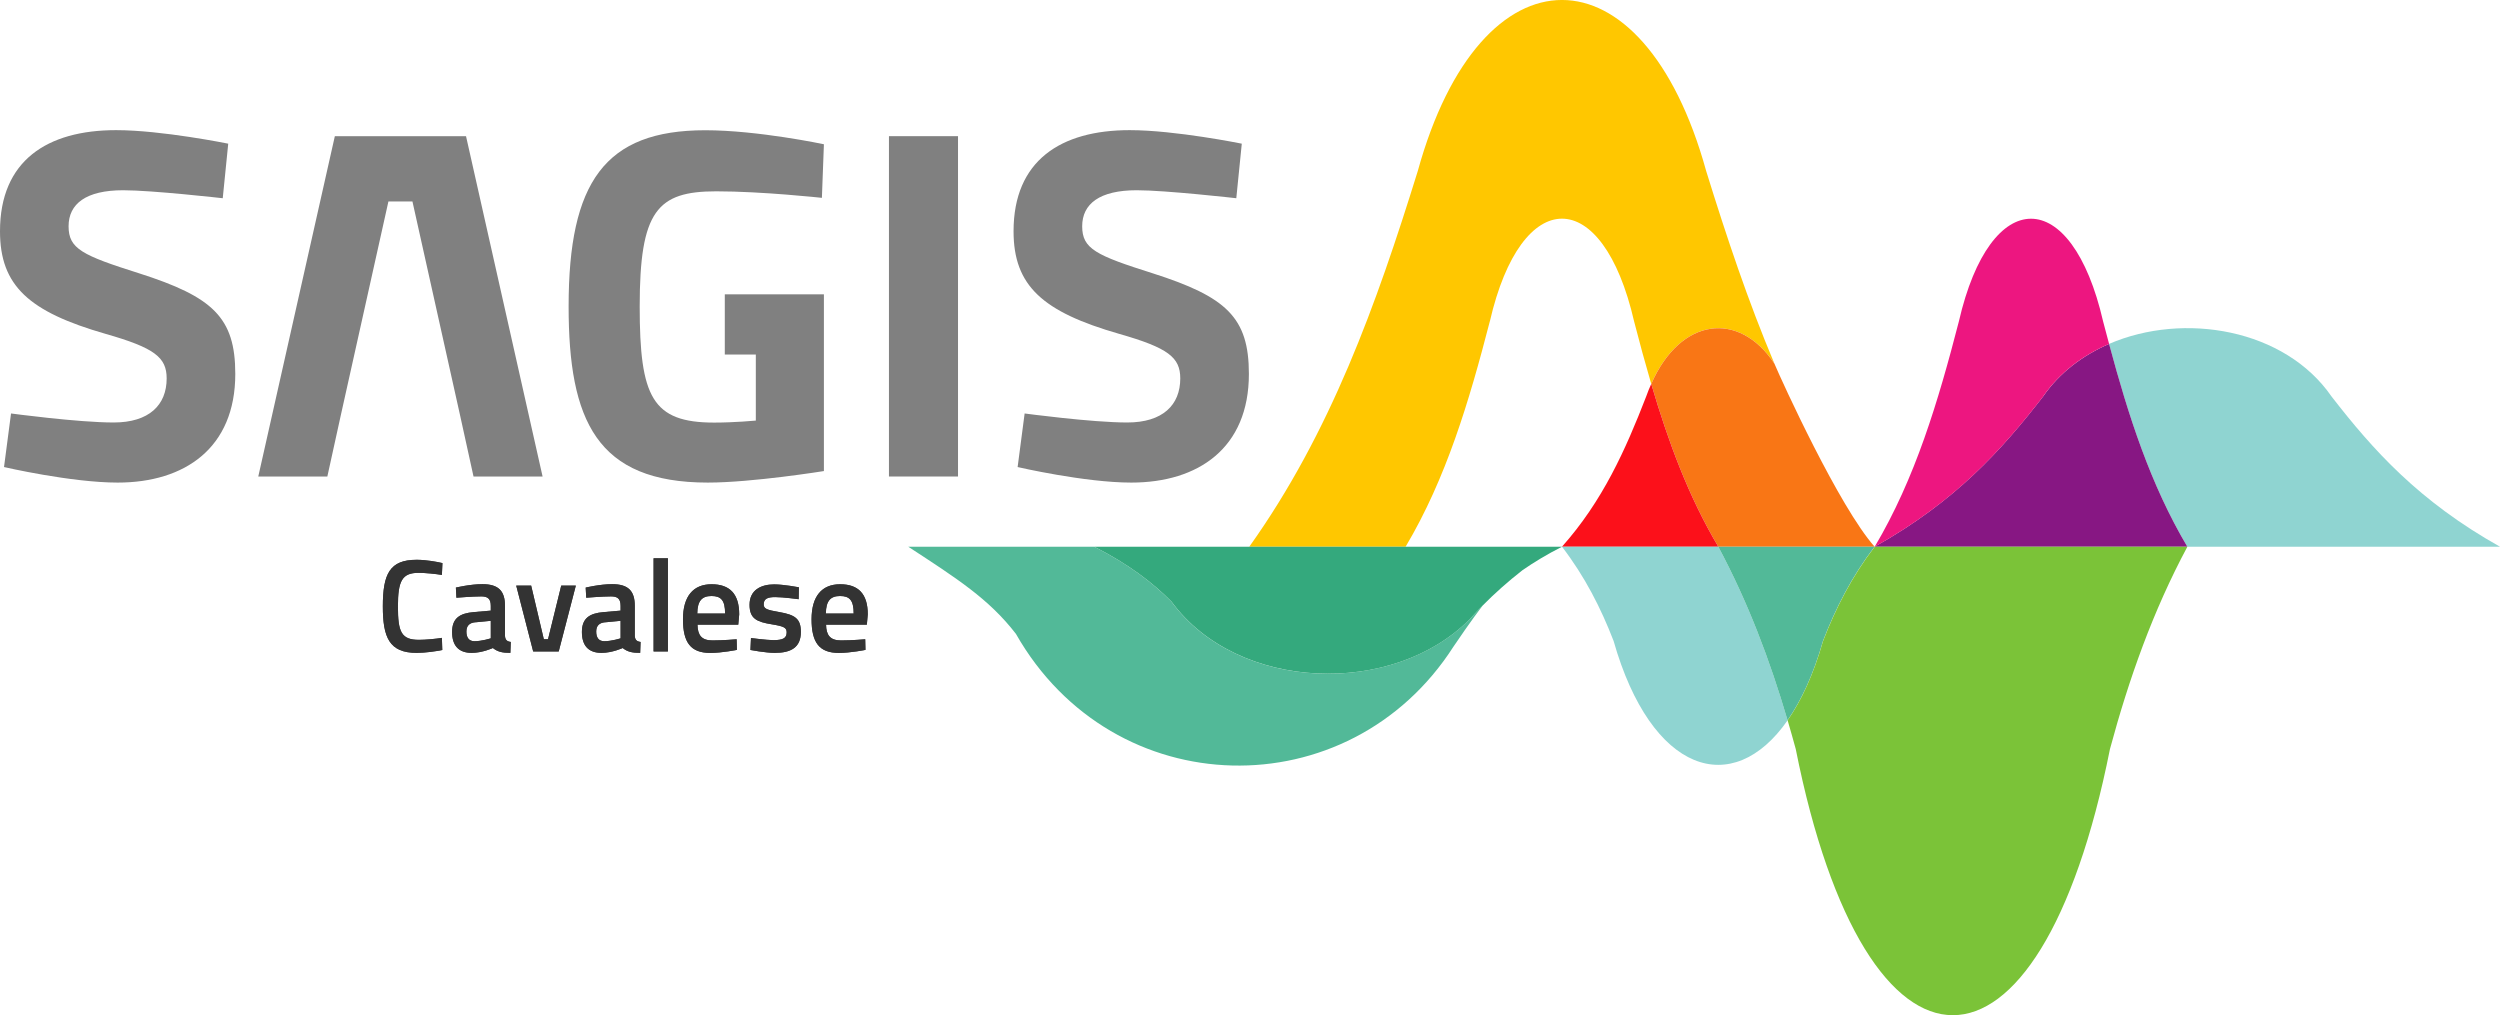 <svg xmlns="http://www.w3.org/2000/svg" id="Livello_2" data-name="Livello 2" viewBox="0 0 510.01 207.1"><defs><style>      .cls-1 {        fill: #fc101a;      }      .cls-2 {        fill: #f97615;      }      .cls-3 {        fill: #ed1680;      }      .cls-4 {        fill: #ffc700;      }      .cls-5 {        fill: #7bc338;      }      .cls-6 {        fill: #871783;      }      .cls-7 {        fill: #8fd4d1;      }      .cls-8 {        fill: #333;      }      .cls-9 {        fill: #34a97d;      }      .cls-10 {        fill: #52b998;      }      .cls-11 {        fill: gray;      }      .cls-12 {        fill: #4d4d4d;      }    </style></defs><g id="Livello_1-2" data-name="Livello 1"><g><g><path class="cls-4" d="M303.94,65.55c6.42-27.92,23-27.92,29.42,0,1.11,4.31,2.27,8.57,3.5,12.77,5.97-13.61,17.93-15,25.12-4.16-5.36-12.68-9.75-25.84-13.91-39.26-12.84-46.54-46-46.54-58.84,0-8.45,27.23-17.8,53.39-34.37,76.63h31.89c8.28-13.94,12.96-29.64,17.18-45.98Z"></path><path class="cls-10" d="M299.91,126.23c-15.77,16.04-47.51,14.88-60.94-3.51-3.87-3.9-8.78-7.66-15.75-11.19h-37.94c9.9,6.46,16.48,10.66,21.97,17.78,19.88,34.94,67.97,35.81,89.26,2.61,.45-.7,3.91-5.73,5.95-8.38-.8,.81-1.57,1.63-2.32,2.44-.07,.08-.15,.17-.22,.25Z"></path><path class="cls-9" d="M317.3,111.53h-94.07c6.97,3.54,11.88,7.29,15.75,11.19,13.44,18.38,45.18,19.55,60.94,3.51,.07-.08,.15-.17,.22-.25,.75-.82,1.52-1.63,2.32-2.44,2.43-2.46,5.12-4.87,8.16-7.24,2.35-1.62,4.98-3.22,8.03-4.76h-1.35Z"></path><path class="cls-2" d="M336.86,78.32c3.45,11.72,7.58,22.94,13.68,33.21h31.89c-7.19-8.07-18.89-33.66-20.45-37.36-7.19-10.84-19.15-9.46-25.12,4.16Z"></path><path class="cls-7" d="M475.64,80.88c-9.5-13.77-30.1-17.32-45.39-10.72,3.93,14.68,8.47,28.74,15.96,41.37h63.79c-16.56-9.29-25.92-19.76-34.36-30.65Z"></path><path class="cls-6" d="M416.8,80.88c-8.45,10.89-17.8,21.36-34.37,30.65h63.79c-7.5-12.63-12.03-26.7-15.96-41.37-5.38,2.32-10.11,5.88-13.46,10.72Z"></path><path class="cls-3" d="M416.8,80.88c3.34-4.84,8.08-8.4,13.46-10.72-.41-1.53-.82-3.06-1.22-4.6-6.42-27.92-23-27.92-29.42,0-4.22,16.34-8.9,32.03-17.18,45.98,16.57-9.29,25.92-19.76,34.37-30.65Z"></path><path class="cls-1" d="M336.86,78.32c-.36,.82-.72,1.65-1.03,2.56-4.22,10.89-8.9,21.36-17.18,30.65h31.89c-6.1-10.27-10.23-21.48-13.68-33.21Z"></path><path class="cls-7" d="M318.65,111.53c4.66,6.07,7.94,12.53,10.53,19.23,7.67,26.96,24.25,32.34,35.5,16.19-3.61-12.29-8.1-24.15-14.13-35.41h-31.89Z"></path><path class="cls-10" d="M382.43,111.53h-31.89c6.03,11.26,10.52,23.12,14.13,35.41,2.82-4.05,5.31-9.43,7.23-16.19,2.59-6.7,5.87-13.15,10.53-19.23Z"></path><path class="cls-5" d="M371.91,130.76c-1.92,6.76-4.41,12.14-7.23,16.19,.57,1.94,1.13,3.9,1.66,5.86,14.39,72.39,49.71,72.39,64.1,0,3.88-14.39,8.8-28.23,15.79-41.27h-63.79c-4.66,6.08-7.94,12.53-10.53,19.23Z"></path></g><g><path class="cls-11" d="M45.44,40.44s-14.4-1.63-20.32-1.63c-7.56,0-11.13,2.76-11.13,7.35s2.76,5.92,14.4,9.6c15.01,4.8,19.61,8.99,19.61,20.53,0,15.11-10.31,22.16-24,22.16-9.5,0-23.18-3.17-23.18-3.17l1.43-10.93s13.68,1.84,20.93,1.84,10.82-3.57,10.82-8.99c0-4.29-2.45-6.23-12.46-9.09C5.92,63.62,0,58.31,0,47.18c0-14.4,9.6-20.63,23.69-20.63,9.29,0,22.87,2.76,22.87,2.76l-1.12,11.13Z"></path><polygon class="cls-11" points="95.07 27.78 68.31 27.78 52.69 97.21 66.78 97.21 69.54 84.65 79.24 41.1 84.14 41.1 93.84 84.65 96.6 97.21 110.69 97.21 95.07 27.78"></polygon><path class="cls-11" d="M147.86,60.05h20.22v36.05s-14.6,2.35-23.69,2.35c-22.67,0-28.39-12.66-28.39-35.94,0-25.32,7.35-35.94,27.88-35.94,10.72,0,24.2,2.86,24.2,2.86l-.41,10.93s-12.25-1.33-21.55-1.33c-12.05,0-15.62,3.98-15.62,23.49,0,18.48,2.55,23.69,15.21,23.69,4.19,0,8.48-.41,8.48-.41v-13.48h-6.33v-12.25Z"></path><path class="cls-11" d="M181.35,27.78h14.09V97.21h-14.09V27.78Z"></path><path class="cls-11" d="M252.22,40.44s-14.4-1.63-20.32-1.63c-7.56,0-11.13,2.76-11.13,7.35s2.76,5.92,14.4,9.6c15.01,4.8,19.61,8.99,19.61,20.53,0,15.11-10.31,22.16-24,22.16-9.5,0-23.18-3.17-23.18-3.17l1.43-10.93s13.68,1.84,20.93,1.84,10.82-3.57,10.82-8.99c0-4.29-2.45-6.23-12.46-9.09-15.62-4.49-21.55-9.8-21.55-20.93,0-14.4,9.6-20.63,23.69-20.63,9.29,0,22.87,2.76,22.87,2.76l-1.12,11.13Z"></path></g><g><g><path class="cls-12" d="M90.24,132.6c-1.26,.27-3.52,.59-5.24,.59-5.61,0-6.9-3.2-6.9-9.48,0-6.63,1.4-9.51,6.9-9.51,1.91,0,4.11,.4,5.26,.67l-.11,2.42c-1.21-.21-3.44-.43-4.75-.43-3.38,0-4.22,1.64-4.22,6.85s.67,6.82,4.3,6.82c1.37,0,3.52-.21,4.67-.4l.08,2.47Z"></path><path class="cls-12" d="M103.02,129.73c.05,.81,.4,1.13,1.18,1.23l-.08,2.23c-1.64,0-2.58-.21-3.57-.99,0,0-2.15,.99-4.32,.99-2.66,0-4-1.48-4-4.27s1.56-3.81,4.43-4.05l3.46-.3v-.97c0-1.48-.64-1.93-1.96-1.93-1.8,0-5.05,.27-5.05,.27l-.11-2.07s2.93-.7,5.4-.7c3.28,0,4.62,1.37,4.62,4.43v6.12Zm-6.02-2.79c-1.23,.11-1.85,.7-1.85,1.91s.51,1.96,1.64,1.96c1.53,0,3.33-.59,3.33-.59v-3.57l-3.11,.3Z"></path><path class="cls-12" d="M108.36,119.47l2.58,10.93h.86l2.69-10.93h2.98l-3.49,13.43h-5.21l-3.46-13.43h3.06Z"></path><path class="cls-12" d="M129.5,129.73c.05,.81,.4,1.13,1.18,1.23l-.08,2.23c-1.64,0-2.58-.21-3.57-.99,0,0-2.15,.99-4.32,.99-2.66,0-4-1.48-4-4.27s1.56-3.81,4.43-4.05l3.46-.3v-.97c0-1.48-.64-1.93-1.96-1.93-1.8,0-5.05,.27-5.05,.27l-.11-2.07s2.93-.7,5.4-.7c3.28,0,4.62,1.37,4.62,4.43v6.12Zm-6.02-2.79c-1.23,.11-1.85,.7-1.85,1.91s.51,1.96,1.64,1.96c1.53,0,3.33-.59,3.33-.59v-3.57l-3.11,.3Z"></path><path class="cls-12" d="M133.33,113.89h2.93v19.01h-2.93v-19.01Z"></path><path class="cls-12" d="M150.28,130.4l.05,2.18s-3.06,.62-5.42,.62c-4.03,0-5.58-2.15-5.58-6.87s2.12-7.14,5.83-7.14,5.64,1.96,5.64,6.15l-.19,2.09h-8.32c.03,2.15,.83,3.22,3.06,3.22s4.94-.24,4.94-.24Zm-2.36-5.24c0-2.68-.81-3.57-2.77-3.57s-2.87,.99-2.9,3.57h5.67Z"></path><path class="cls-12" d="M162.92,122.24s-3.17-.43-4.78-.43-2.34,.38-2.34,1.48c0,.89,.56,1.13,3.2,1.58,3.22,.56,4.38,1.37,4.38,4.05,0,3.14-1.99,4.27-5.32,4.27-1.85,0-4.97-.59-4.97-.59l.11-2.44s3.22,.43,4.59,.43c1.93,0,2.69-.4,2.69-1.58,0-.94-.46-1.23-3.11-1.66-2.95-.48-4.46-1.13-4.46-3.97,0-3.03,2.36-4.16,5.02-4.16,1.96,0,5.05,.59,5.05,.59l-.05,2.44Z"></path><path class="cls-12" d="M176.51,130.4l.05,2.18s-3.06,.62-5.42,.62c-4.03,0-5.58-2.15-5.58-6.87s2.12-7.14,5.83-7.14,5.64,1.96,5.64,6.15l-.19,2.09h-8.32c.03,2.15,.83,3.22,3.06,3.22s4.94-.24,4.94-.24Zm-2.36-5.24c0-2.68-.81-3.57-2.77-3.57s-2.87,.99-2.9,3.57h5.67Z"></path></g><g><path class="cls-8" d="M90.24,132.6c-1.26,.27-3.52,.59-5.24,.59-5.61,0-6.9-3.2-6.9-9.48,0-6.63,1.4-9.51,6.9-9.51,1.91,0,4.11,.4,5.26,.67l-.11,2.42c-1.21-.21-3.44-.43-4.75-.43-3.38,0-4.22,1.64-4.22,6.85s.67,6.82,4.3,6.82c1.37,0,3.52-.21,4.67-.4l.08,2.47Z"></path><path class="cls-8" d="M103.02,129.73c.05,.81,.4,1.13,1.18,1.23l-.08,2.23c-1.64,0-2.58-.21-3.57-.99,0,0-2.15,.99-4.32,.99-2.66,0-4-1.48-4-4.27s1.56-3.81,4.43-4.05l3.46-.3v-.97c0-1.48-.64-1.93-1.96-1.93-1.8,0-5.05,.27-5.05,.27l-.11-2.07s2.93-.7,5.4-.7c3.28,0,4.62,1.37,4.62,4.43v6.12Zm-6.02-2.79c-1.23,.11-1.85,.7-1.85,1.91s.51,1.96,1.64,1.96c1.53,0,3.33-.59,3.33-.59v-3.57l-3.11,.3Z"></path><path class="cls-8" d="M108.36,119.47l2.58,10.93h.86l2.69-10.93h2.98l-3.49,13.43h-5.21l-3.46-13.43h3.06Z"></path><path class="cls-8" d="M129.5,129.73c.05,.81,.4,1.13,1.18,1.23l-.08,2.23c-1.64,0-2.58-.21-3.57-.99,0,0-2.15,.99-4.32,.99-2.66,0-4-1.48-4-4.27s1.56-3.81,4.43-4.05l3.46-.3v-.97c0-1.48-.64-1.93-1.96-1.93-1.8,0-5.05,.27-5.05,.27l-.11-2.07s2.93-.7,5.4-.7c3.28,0,4.62,1.37,4.62,4.43v6.12Zm-6.02-2.79c-1.23,.11-1.85,.7-1.85,1.91s.51,1.96,1.64,1.96c1.53,0,3.33-.59,3.33-.59v-3.57l-3.11,.3Z"></path><path class="cls-8" d="M133.33,113.89h2.93v19.01h-2.93v-19.01Z"></path><path class="cls-8" d="M150.28,130.4l.05,2.18s-3.06,.62-5.42,.62c-4.03,0-5.58-2.15-5.58-6.87s2.12-7.14,5.83-7.14,5.64,1.96,5.64,6.15l-.19,2.09h-8.32c.03,2.15,.83,3.22,3.06,3.22s4.94-.24,4.94-.24Zm-2.36-5.24c0-2.68-.81-3.57-2.77-3.57s-2.87,.99-2.9,3.57h5.67Z"></path><path class="cls-8" d="M162.92,122.24s-3.17-.43-4.78-.43-2.34,.38-2.34,1.48c0,.89,.56,1.13,3.2,1.58,3.22,.56,4.38,1.37,4.38,4.05,0,3.14-1.99,4.27-5.32,4.27-1.85,0-4.97-.59-4.97-.59l.11-2.44s3.22,.43,4.59,.43c1.93,0,2.69-.4,2.69-1.58,0-.94-.46-1.23-3.11-1.66-2.95-.48-4.46-1.13-4.46-3.97,0-3.03,2.36-4.16,5.02-4.16,1.96,0,5.05,.59,5.05,.59l-.05,2.44Z"></path><path class="cls-8" d="M176.51,130.4l.05,2.18s-3.06,.62-5.42,.62c-4.03,0-5.58-2.15-5.58-6.87s2.12-7.14,5.83-7.14,5.64,1.96,5.64,6.15l-.19,2.09h-8.32c.03,2.15,.83,3.22,3.06,3.22s4.94-.24,4.94-.24Zm-2.36-5.24c0-2.68-.81-3.57-2.77-3.57s-2.87,.99-2.9,3.57h5.67Z"></path></g></g></g></g></svg>